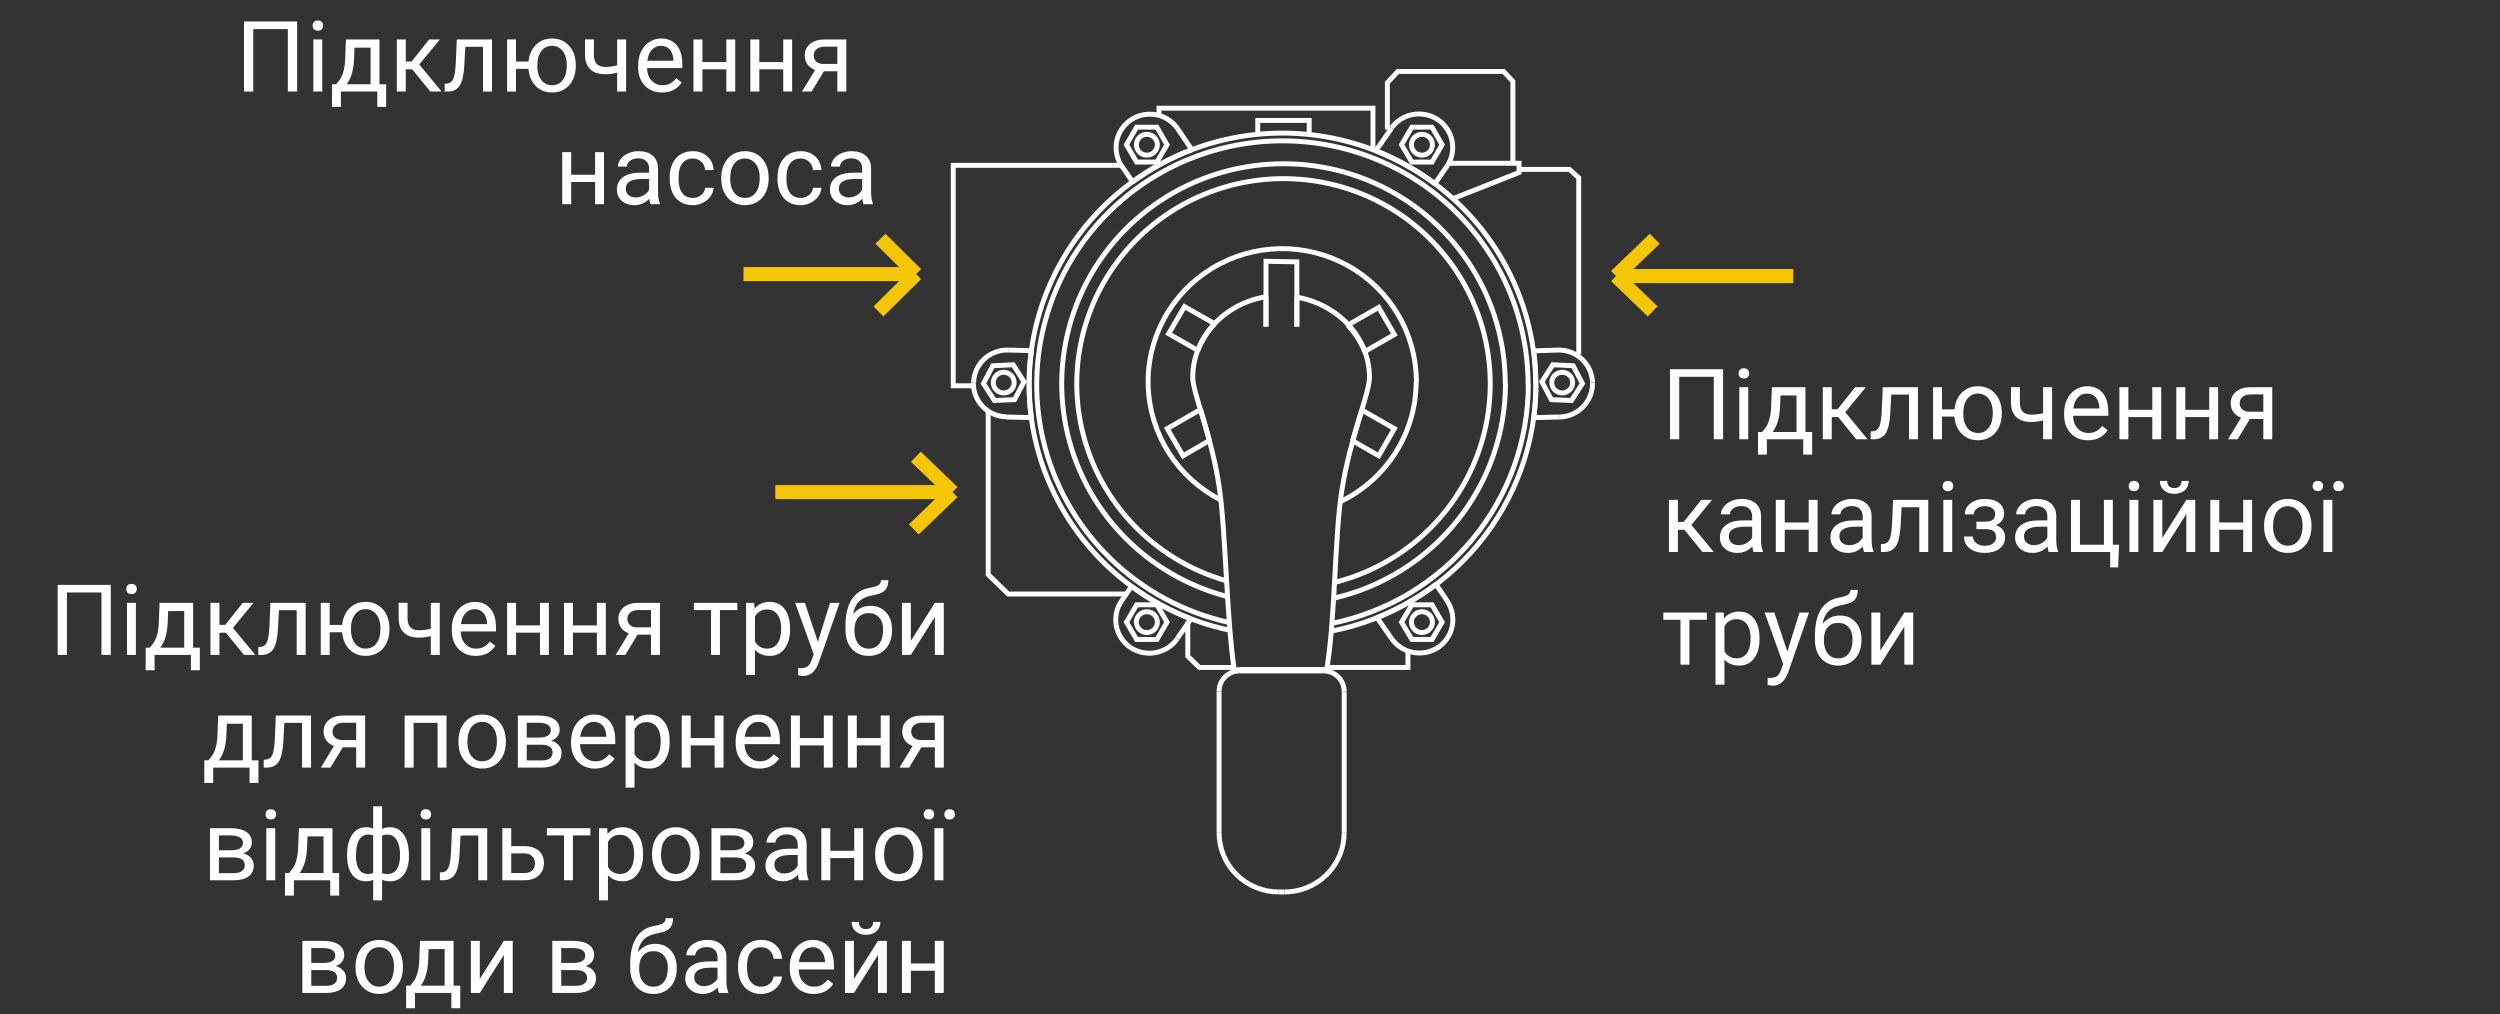 <svg width="355" height="144" viewBox="0 0 355 144" fill="none" xmlns="http://www.w3.org/2000/svg">
<rect x="0" y="0" width="355" height="144" fill="#333333" stroke="none"/>
<path d="M244.678 62.38H243.358V53.507H238.45V62.38H237.138V52.427H244.678V62.38ZM248.246 62.38H246.981V54.983H248.246V62.38ZM246.879 53.021C246.879 52.816 246.94 52.643 247.063 52.502C247.191 52.361 247.378 52.29 247.624 52.29C247.87 52.29 248.057 52.361 248.185 52.502C248.312 52.643 248.376 52.816 248.376 53.021C248.376 53.227 248.312 53.397 248.185 53.534C248.057 53.671 247.87 53.739 247.624 53.739C247.378 53.739 247.191 53.671 247.063 53.534C246.94 53.397 246.879 53.227 246.879 53.021ZM250.215 61.348L250.652 60.808C251.145 60.169 251.425 59.212 251.493 57.937L251.609 54.983H256.374V61.348H257.324V64.554H256.06V62.38H250.898V64.554H249.634L249.641 61.348H250.215ZM251.712 61.348H255.109V56.152H252.833L252.758 57.916C252.68 59.388 252.332 60.532 251.712 61.348ZM261.029 59.228H260.106V62.38H258.835V54.983H260.106V58.114H260.934L263.422 54.983H264.953L262.027 58.538L265.199 62.38H263.593L261.029 59.228ZM272.35 54.983V62.38H271.078V56.029H268.562L268.412 58.798C268.33 60.069 268.116 60.978 267.77 61.525C267.428 62.072 266.883 62.357 266.136 62.38H265.63V61.266L265.992 61.238C266.402 61.193 266.696 60.956 266.874 60.527C267.052 60.099 267.166 59.306 267.216 58.148L267.353 54.983H272.35ZM275.761 58.121H277.538C277.634 57.137 277.982 56.346 278.584 55.749C279.19 55.147 279.953 54.847 280.874 54.847C281.84 54.847 282.631 55.172 283.246 55.824C283.861 56.476 284.194 57.324 284.244 58.367L284.251 58.764C284.251 59.484 284.11 60.133 283.827 60.712C283.545 61.291 283.148 61.737 282.638 62.052C282.127 62.362 281.544 62.517 280.888 62.517C279.935 62.517 279.156 62.207 278.55 61.587C277.944 60.962 277.604 60.154 277.531 59.16H275.761V62.38H274.496V54.983H275.761V58.121ZM278.782 58.764C278.782 59.584 278.971 60.242 279.35 60.739C279.732 61.236 280.245 61.484 280.888 61.484C281.53 61.484 282.038 61.231 282.412 60.725C282.79 60.22 282.979 59.516 282.979 58.613C282.979 57.807 282.788 57.15 282.405 56.645C282.022 56.139 281.512 55.886 280.874 55.886C280.245 55.886 279.739 56.134 279.356 56.631C278.974 57.127 278.782 57.839 278.782 58.764ZM291.395 62.38H290.123V59.7C289.567 59.846 288.997 59.919 288.414 59.919C287.489 59.919 286.783 59.682 286.295 59.208C285.812 58.734 285.566 58.059 285.557 57.184V54.977H286.821V57.225C286.844 58.328 287.375 58.88 288.414 58.88C288.997 58.88 289.567 58.807 290.123 58.661V54.983H291.395V62.38ZM296.494 62.517C295.492 62.517 294.676 62.188 294.047 61.532C293.418 60.871 293.104 59.989 293.104 58.887V58.654C293.104 57.92 293.243 57.267 293.521 56.692C293.803 56.114 294.195 55.662 294.696 55.339C295.202 55.011 295.749 54.847 296.337 54.847C297.299 54.847 298.046 55.163 298.579 55.797C299.112 56.43 299.379 57.337 299.379 58.517V59.044H294.368C294.386 59.773 294.598 60.363 295.004 60.814C295.414 61.261 295.934 61.484 296.562 61.484C297.009 61.484 297.387 61.393 297.697 61.211C298.007 61.029 298.278 60.787 298.511 60.486L299.283 61.088C298.663 62.04 297.734 62.517 296.494 62.517ZM296.337 55.886C295.826 55.886 295.398 56.072 295.052 56.446C294.705 56.815 294.491 57.335 294.409 58.005H298.114V57.909C298.078 57.267 297.905 56.77 297.595 56.419C297.285 56.063 296.866 55.886 296.337 55.886ZM306.892 62.38H305.627V59.222H302.229V62.38H300.958V54.983H302.229V58.189H305.627V54.983H306.892V62.38ZM314.972 62.38H313.707V59.222H310.31V62.38H309.038V54.983H310.31V58.189H313.707V54.983H314.972V62.38ZM322.662 54.983V62.38H321.391V59.502H319.483L317.74 62.38H316.373L318.232 59.31C317.758 59.137 317.394 58.871 317.139 58.511C316.888 58.146 316.763 57.722 316.763 57.239C316.763 56.565 317.016 56.022 317.521 55.612C318.027 55.197 318.704 54.988 319.552 54.983H322.662ZM318.034 57.253C318.034 57.613 318.157 57.905 318.403 58.128C318.649 58.347 318.975 58.458 319.381 58.463H321.391V56.009H319.572C319.103 56.009 318.729 56.125 318.451 56.357C318.173 56.585 318.034 56.884 318.034 57.253ZM239.182 75.228H238.259V78.38H236.987V70.983H238.259V74.114H239.086L241.574 70.983H243.105L240.18 74.538L243.352 78.38H241.745L239.182 75.228ZM249.005 78.38C248.932 78.234 248.873 77.974 248.827 77.6C248.239 78.211 247.537 78.516 246.722 78.516C245.993 78.516 245.393 78.311 244.924 77.901C244.459 77.487 244.227 76.963 244.227 76.329C244.227 75.559 244.518 74.962 245.102 74.538C245.689 74.11 246.514 73.895 247.576 73.895H248.807V73.314C248.807 72.872 248.674 72.521 248.41 72.262C248.146 71.997 247.756 71.865 247.241 71.865C246.79 71.865 246.412 71.979 246.106 72.207C245.801 72.435 245.648 72.711 245.648 73.034H244.377C244.377 72.665 244.507 72.309 244.767 71.968C245.031 71.621 245.386 71.348 245.833 71.147C246.284 70.947 246.779 70.847 247.316 70.847C248.169 70.847 248.836 71.061 249.319 71.489C249.802 71.913 250.053 72.499 250.071 73.246V76.65C250.071 77.329 250.158 77.869 250.331 78.27V78.38H249.005ZM246.906 77.416C247.303 77.416 247.679 77.313 248.034 77.108C248.39 76.903 248.647 76.637 248.807 76.308V74.791H247.815C246.266 74.791 245.491 75.244 245.491 76.151C245.491 76.548 245.623 76.858 245.888 77.081C246.152 77.304 246.492 77.416 246.906 77.416ZM258.097 78.38H256.832V75.222H253.435V78.38H252.163V70.983H253.435V74.189H256.832V70.983H258.097V78.38ZM264.7 78.38C264.627 78.234 264.568 77.974 264.522 77.6C263.935 78.211 263.233 78.516 262.417 78.516C261.688 78.516 261.089 78.311 260.619 77.901C260.154 77.487 259.922 76.963 259.922 76.329C259.922 75.559 260.214 74.962 260.797 74.538C261.385 74.11 262.21 73.895 263.271 73.895H264.502V73.314C264.502 72.872 264.37 72.521 264.105 72.262C263.841 71.997 263.451 71.865 262.937 71.865C262.485 71.865 262.107 71.979 261.802 72.207C261.496 72.435 261.344 72.711 261.344 73.034H260.072C260.072 72.665 260.202 72.309 260.462 71.968C260.726 71.621 261.082 71.348 261.528 71.147C261.979 70.947 262.474 70.847 263.012 70.847C263.864 70.847 264.532 71.061 265.015 71.489C265.498 71.913 265.748 72.499 265.767 73.246V76.65C265.767 77.329 265.853 77.869 266.026 78.27V78.38H264.7ZM262.602 77.416C262.998 77.416 263.374 77.313 263.729 77.108C264.085 76.903 264.342 76.637 264.502 76.308V74.791H263.511C261.961 74.791 261.187 75.244 261.187 76.151C261.187 76.548 261.319 76.858 261.583 77.081C261.847 77.304 262.187 77.416 262.602 77.416ZM273.812 70.983V78.38H272.541V72.029H270.025L269.875 74.798C269.793 76.069 269.579 76.978 269.232 77.525C268.891 78.072 268.346 78.357 267.599 78.38H267.093V77.266L267.455 77.238C267.865 77.193 268.159 76.956 268.337 76.527C268.515 76.099 268.629 75.306 268.679 74.148L268.815 70.983H273.812ZM277.217 78.38H275.952V70.983H277.217V78.38ZM275.85 69.021C275.85 68.816 275.911 68.643 276.034 68.502C276.162 68.361 276.349 68.29 276.595 68.29C276.841 68.29 277.028 68.361 277.155 68.502C277.283 68.643 277.347 68.816 277.347 69.021C277.347 69.227 277.283 69.397 277.155 69.534C277.028 69.671 276.841 69.739 276.595 69.739C276.349 69.739 276.162 69.671 276.034 69.534C275.911 69.397 275.85 69.227 275.85 69.021ZM283.314 73.007C283.314 72.66 283.182 72.387 282.918 72.186C282.654 71.981 282.291 71.879 281.831 71.879C281.384 71.879 281.011 71.995 280.71 72.228C280.414 72.46 280.266 72.733 280.266 73.048H279.008C279.008 72.405 279.277 71.879 279.814 71.469C280.352 71.058 281.024 70.853 281.831 70.853C282.697 70.853 283.371 71.04 283.854 71.414C284.338 71.783 284.579 72.312 284.579 73C284.579 73.333 284.479 73.638 284.278 73.916C284.078 74.194 283.793 74.415 283.424 74.579C284.285 74.871 284.716 75.445 284.716 76.302C284.716 76.981 284.454 77.519 283.93 77.915C283.406 78.311 282.706 78.51 281.831 78.51C280.979 78.51 280.275 78.302 279.719 77.888C279.167 77.468 278.892 76.903 278.892 76.192H280.149C280.149 76.552 280.309 76.862 280.628 77.122C280.951 77.377 281.353 77.505 281.831 77.505C282.314 77.505 282.704 77.393 283 77.17C283.296 76.947 283.444 76.657 283.444 76.302C283.444 75.887 283.319 75.591 283.068 75.413C282.822 75.231 282.437 75.14 281.913 75.14H280.648V74.073H282.022C282.884 74.05 283.314 73.695 283.314 73.007ZM290.923 78.38C290.85 78.234 290.791 77.974 290.745 77.6C290.157 78.211 289.455 78.516 288.64 78.516C287.91 78.516 287.311 78.311 286.842 77.901C286.377 77.487 286.145 76.963 286.145 76.329C286.145 75.559 286.436 74.962 287.02 74.538C287.607 74.11 288.432 73.895 289.494 73.895H290.725V73.314C290.725 72.872 290.592 72.521 290.328 72.262C290.064 71.997 289.674 71.865 289.159 71.865C288.708 71.865 288.33 71.979 288.024 72.207C287.719 72.435 287.566 72.711 287.566 73.034H286.295C286.295 72.665 286.425 72.309 286.685 71.968C286.949 71.621 287.304 71.348 287.751 71.147C288.202 70.947 288.697 70.847 289.234 70.847C290.087 70.847 290.754 71.061 291.237 71.489C291.72 71.913 291.971 72.499 291.989 73.246V76.65C291.989 77.329 292.076 77.869 292.249 78.27V78.38H290.923ZM288.824 77.416C289.221 77.416 289.597 77.313 289.952 77.108C290.308 76.903 290.565 76.637 290.725 76.308V74.791H289.733C288.184 74.791 287.409 75.244 287.409 76.151C287.409 76.548 287.541 76.858 287.806 77.081C288.07 77.304 288.41 77.416 288.824 77.416ZM294.081 70.983H295.353V77.348H298.757V70.983H300.021V77.348H300.903L300.78 80.574H299.646V78.38H294.081V70.983ZM303.645 78.38H302.38V70.983H303.645V78.38ZM302.277 69.021C302.277 68.816 302.339 68.643 302.462 68.502C302.59 68.361 302.776 68.29 303.022 68.29C303.269 68.29 303.455 68.361 303.583 68.502C303.711 68.643 303.774 68.816 303.774 69.021C303.774 69.227 303.711 69.397 303.583 69.534C303.455 69.671 303.269 69.739 303.022 69.739C302.776 69.739 302.59 69.671 302.462 69.534C302.339 69.397 302.277 69.227 302.277 69.021ZM310.46 70.983H311.725V78.38H310.46V72.986L307.049 78.38H305.784V70.983H307.049V76.384L310.46 70.983ZM310.802 68.29C310.802 68.841 310.613 69.286 310.234 69.623C309.861 69.956 309.368 70.122 308.758 70.122C308.147 70.122 307.653 69.953 307.274 69.616C306.896 69.279 306.707 68.837 306.707 68.29H307.739C307.739 68.609 307.826 68.86 307.999 69.042C308.172 69.22 308.425 69.308 308.758 69.308C309.077 69.308 309.325 69.22 309.503 69.042C309.685 68.864 309.776 68.614 309.776 68.29H310.802ZM319.798 78.38H318.533V75.222H315.136V78.38H313.864V70.983H315.136V74.189H318.533V70.983H319.798V78.38ZM321.5 74.613C321.5 73.889 321.641 73.237 321.924 72.658C322.211 72.079 322.607 71.633 323.113 71.318C323.624 71.004 324.205 70.847 324.856 70.847C325.864 70.847 326.677 71.195 327.297 71.892C327.921 72.59 328.233 73.517 328.233 74.675V74.764C328.233 75.484 328.094 76.131 327.816 76.705C327.543 77.275 327.149 77.719 326.634 78.038C326.123 78.357 325.535 78.516 324.87 78.516C323.868 78.516 323.054 78.168 322.43 77.471C321.81 76.773 321.5 75.85 321.5 74.702V74.613ZM322.771 74.764C322.771 75.584 322.961 76.243 323.339 76.739C323.722 77.236 324.232 77.484 324.87 77.484C325.513 77.484 326.023 77.234 326.401 76.732C326.78 76.227 326.969 75.52 326.969 74.613C326.969 73.802 326.775 73.146 326.388 72.644C326.005 72.139 325.494 71.886 324.856 71.886C324.232 71.886 323.729 72.134 323.346 72.631C322.963 73.127 322.771 73.838 322.771 74.764ZM331.193 78.38H329.922V70.983H331.193V78.38ZM328.391 69.015C328.391 68.809 328.454 68.639 328.582 68.502C328.705 68.361 328.89 68.29 329.136 68.29C329.382 68.29 329.569 68.361 329.696 68.502C329.824 68.639 329.888 68.809 329.888 69.015C329.888 69.22 329.824 69.391 329.696 69.527C329.569 69.664 329.382 69.732 329.136 69.732C328.89 69.732 328.705 69.664 328.582 69.527C328.454 69.391 328.391 69.22 328.391 69.015ZM331.33 69.028C331.33 68.823 331.392 68.65 331.515 68.509C331.642 68.368 331.829 68.297 332.075 68.297C332.321 68.297 332.508 68.368 332.636 68.509C332.763 68.65 332.827 68.823 332.827 69.028C332.827 69.233 332.763 69.404 332.636 69.541C332.508 69.678 332.321 69.746 332.075 69.746C331.829 69.746 331.642 69.678 331.515 69.541C331.392 69.404 331.33 69.233 331.33 69.028ZM242.374 88.009H239.893V94.38H238.628V88.009H236.194V86.983H242.374V88.009ZM249.853 90.764C249.853 91.889 249.595 92.796 249.08 93.484C248.565 94.172 247.868 94.516 246.988 94.516C246.09 94.516 245.384 94.232 244.869 93.662V97.224H243.604V86.983H244.76L244.821 87.804C245.336 87.166 246.052 86.847 246.968 86.847C247.856 86.847 248.558 87.182 249.073 87.852C249.593 88.521 249.853 89.453 249.853 90.647V90.764ZM248.588 90.62C248.588 89.786 248.41 89.127 248.055 88.644C247.699 88.161 247.212 87.92 246.592 87.92C245.826 87.92 245.252 88.259 244.869 88.938V92.473C245.247 93.147 245.826 93.484 246.605 93.484C247.212 93.484 247.692 93.245 248.048 92.766C248.408 92.284 248.588 91.568 248.588 90.62ZM253.804 92.527L255.526 86.983H256.88L253.906 95.521C253.446 96.752 252.715 97.367 251.712 97.367L251.473 97.347L251.001 97.258V96.232L251.343 96.26C251.771 96.26 252.104 96.173 252.341 96C252.582 95.827 252.781 95.51 252.936 95.05L253.216 94.298L250.577 86.983H251.958L253.804 92.527ZM261.262 87.407C262.191 87.407 262.934 87.719 263.49 88.344C264.051 88.963 264.331 89.781 264.331 90.798V90.914C264.331 91.611 264.197 92.236 263.928 92.787C263.659 93.334 263.271 93.76 262.766 94.065C262.264 94.366 261.686 94.516 261.029 94.516C260.036 94.516 259.236 94.186 258.63 93.525C258.024 92.86 257.721 91.969 257.721 90.853V90.237C257.721 88.683 258.008 87.448 258.582 86.532C259.161 85.616 260.013 85.058 261.139 84.857C261.777 84.743 262.207 84.604 262.431 84.44C262.654 84.276 262.766 84.051 262.766 83.764H263.805C263.805 84.333 263.675 84.778 263.415 85.097C263.16 85.416 262.75 85.641 262.185 85.773L261.241 85.985C260.489 86.163 259.924 86.464 259.546 86.888C259.172 87.307 258.928 87.868 258.814 88.569C259.484 87.794 260.3 87.407 261.262 87.407ZM261.016 88.446C260.396 88.446 259.904 88.656 259.539 89.075C259.174 89.49 258.992 90.066 258.992 90.805V90.914C258.992 91.707 259.174 92.336 259.539 92.801C259.908 93.261 260.405 93.491 261.029 93.491C261.658 93.491 262.155 93.259 262.52 92.794C262.884 92.329 263.066 91.65 263.066 90.757C263.066 90.059 262.882 89.501 262.513 89.082C262.148 88.658 261.649 88.446 261.016 88.446ZM270.415 86.983H271.68V94.38H270.415V88.986L267.004 94.38H265.739V86.983H267.004V92.384L270.415 86.983Z" fill="white"/>
<path d="M234.965 33.904L229.469 39.202M229.469 39.202L234.675 44.221M229.469 39.202H254.635" stroke="#F5C606" stroke-width="2" stroke-linejoin="round"/>
<path d="M179.769 46.375V42.144C173.926 43.071 169.368 47.853 169.368 53.592C169.368 55.766 171.998 61.678 173.108 69.011C174.072 75.33 174.13 87.474 175.27 95.154C175.52 95.105 175.775 95.086 176.03 95.097L187.95 95.097C188.096 95.082 188.243 95.082 188.388 95.097C189.615 87.88 189.499 76.344 190.521 69.765C191.69 62.2 194.465 55.853 194.465 53.621C194.465 47.94 190.024 43.216 184.152 42.202V46.375" stroke="white" stroke-width="0.7" stroke-linejoin="bevel"/>
<path d="M182.399 126.66H181.581" stroke="white" stroke-width="0.7" stroke-miterlimit="22.93"/>
<path d="M181.581 126.66C179.334 126.66 177.179 125.774 175.59 124.198C174.001 122.622 173.108 120.484 173.108 118.254" stroke="white" stroke-width="0.7" stroke-miterlimit="22.93"/>
<path d="M173.108 118.254L173.108 98.169" stroke="white" stroke-width="0.7" stroke-miterlimit="22.93"/>
<path d="M173.108 98.169C173.108 97.4 173.416 96.663 173.964 96.119C174.512 95.576 175.255 95.27 176.03 95.27" stroke="white" stroke-width="0.7" stroke-miterlimit="22.93"/>
<path d="M176.03 95.27L187.951 95.27" stroke="white" stroke-width="0.7" stroke-miterlimit="22.93"/>
<path d="M187.95 95.27C188.725 95.27 189.468 95.576 190.016 96.119C190.564 96.663 190.872 97.4 190.872 98.169" stroke="white" stroke-width="0.7" stroke-miterlimit="22.93"/>
<path d="M190.872 98.169L190.872 118.254" stroke="white" stroke-width="0.7" stroke-miterlimit="22.93"/>
<path d="M190.871 118.254C190.871 120.484 189.979 122.622 188.39 124.198C186.801 125.774 184.646 126.66 182.398 126.66" stroke="white" stroke-width="0.7" stroke-miterlimit="22.93"/>
<path d="M193.764 49.94L198 47.506L195.78 43.651L191.368 46.172" stroke="white" stroke-width="0.7" stroke-miterlimit="22.93"/>
<path d="M191.368 46.172C192.411 47.253 193.234 48.522 193.793 49.911" stroke="white" stroke-width="0.7" stroke-miterlimit="22.93"/>
<path d="M201.098 54.201C201.095 57.759 200.083 61.245 198.176 64.259C196.269 67.273 193.546 69.693 190.317 71.243M173.371 71.011C170.362 69.477 167.819 67.176 166.003 64.344C164.188 61.512 163.165 58.251 163.041 54.897C162.917 51.543 163.695 48.217 165.297 45.26C166.898 42.303 169.264 39.823 172.151 38.074C175.039 36.325 178.344 35.371 181.727 35.309C185.109 35.247 188.448 36.08 191.398 37.722C194.349 39.365 196.805 41.757 198.515 44.653C200.225 47.549 201.127 50.844 201.127 54.201" stroke="white" stroke-width="0.7" stroke-miterlimit="22.93"/>
<path d="M172.466 45.969L168.2 43.535L165.95 47.39L170.099 49.766" stroke="white" stroke-width="0.7" stroke-miterlimit="22.93"/>
<path d="M170.099 49.766C170.635 48.371 171.439 47.091 172.465 45.998" stroke="white" stroke-width="0.7" stroke-miterlimit="22.93"/>
<path d="M213.778 54.491C213.773 61.554 211.359 68.408 206.93 73.938C202.501 79.468 196.317 83.35 189.382 84.952M174.307 84.721C168.61 83.246 163.445 80.218 159.396 75.979C155.347 71.74 152.577 66.459 151.4 60.737C150.223 55.016 150.686 49.081 152.737 43.607C154.787 38.133 158.344 33.339 163.002 29.768C167.661 26.198 173.235 23.994 179.092 23.408C184.949 22.821 190.854 23.874 196.139 26.448C201.423 29.023 205.873 33.015 208.986 37.971C212.099 42.928 213.749 48.651 213.749 54.491" stroke="white" stroke-width="0.7" stroke-miterlimit="22.93"/>
<path d="M189.469 82.721C195.801 81.132 201.418 77.492 205.429 72.379C209.441 67.265 211.618 60.97 211.615 54.491C211.616 49.075 210.094 43.767 207.222 39.163C204.349 34.558 200.24 30.839 195.354 28.423C190.469 26.008 185.001 24.991 179.565 25.488C174.13 25.985 168.941 27.975 164.583 31.235C160.224 34.496 156.869 38.897 154.893 43.945C152.916 48.993 152.398 54.487 153.396 59.811C154.394 65.135 156.868 70.078 160.541 74.084C164.214 78.09 168.94 81 174.189 82.489" stroke="white" stroke-width="0.7" stroke-miterlimit="22.93"/>
<path d="M170.478 58.143L165.745 60.867L167.995 64.722L171.735 62.548" stroke="white" stroke-width="0.7" stroke-miterlimit="22.93"/>
<path d="M171.734 62.548C171.296 60.925 170.858 59.447 170.479 58.143" stroke="white" stroke-width="0.7" stroke-miterlimit="22.93"/>
<path d="M193.383 58.23C192.974 59.534 192.536 60.983 192.069 62.606" stroke="white" stroke-width="0.7" stroke-miterlimit="22.93"/>
<path d="M192.099 62.606L195.78 64.722L198 60.867L193.384 58.23" stroke="white" stroke-width="0.7" stroke-miterlimit="22.93"/>
<path d="M218.101 54.606C218.101 62.877 215.205 70.891 209.907 77.277C204.61 83.663 197.241 88.026 189.06 89.619M174.656 89.503C168.007 88.108 161.893 84.874 157.02 80.174C152.148 75.475 148.717 69.503 147.124 62.949C145.532 56.395 145.844 49.528 148.023 43.142C150.203 36.757 154.161 31.114 159.439 26.868C164.718 22.622 171.101 19.946 177.849 19.149C184.597 18.353 191.435 19.47 197.57 22.369C203.705 25.268 208.887 29.832 212.515 35.533C216.144 41.233 218.07 47.836 218.072 54.578" stroke="white" stroke-width="0.7" stroke-miterlimit="22.93"/>
<path d="M217.021 54.606C217.017 62.577 214.242 70.303 209.165 76.481C204.087 82.658 197.017 86.909 189.148 88.517M174.569 88.401C168.147 86.992 162.257 83.811 157.58 79.225C152.902 74.638 149.626 68.834 148.13 62.48C146.634 56.127 146.979 49.483 149.125 43.316C151.271 37.149 155.131 31.709 160.259 27.624C165.387 23.538 171.575 20.974 178.109 20.227C184.642 19.48 191.256 20.581 197.186 23.401C203.117 26.222 208.123 30.648 211.627 36.169C215.131 41.691 216.991 48.082 216.991 54.606" stroke="white" stroke-width="0.7" stroke-miterlimit="22.93"/>
<path d="M161.392 23.014L159.96 20.551L161.392 18.058L164.284 18.058L165.716 20.551L164.284 23.014L161.392 23.014Z" stroke="white" stroke-width="0.7" stroke-miterlimit="22.93"/>
<path d="M161.362 20.551C161.362 20.843 161.45 21.129 161.613 21.372C161.777 21.615 162.01 21.805 162.282 21.916C162.554 22.028 162.854 22.058 163.143 22.001C163.432 21.944 163.698 21.803 163.906 21.596C164.114 21.389 164.256 21.126 164.314 20.839C164.371 20.552 164.342 20.255 164.229 19.985C164.116 19.715 163.925 19.484 163.68 19.322C163.435 19.159 163.147 19.073 162.852 19.073C162.458 19.074 162.08 19.23 161.8 19.507C161.521 19.784 161.364 20.159 161.362 20.551Z" stroke="white" stroke-width="0.7" stroke-miterlimit="22.93"/>
<path d="M203.347 85.88L204.778 88.343L203.347 90.807H200.483L199.022 88.343L200.483 85.88L203.347 85.88Z" stroke="white" stroke-width="0.7" stroke-miterlimit="22.93"/>
<path d="M203.405 88.344C203.405 88.051 203.318 87.765 203.154 87.522C202.99 87.279 202.757 87.09 202.485 86.978C202.213 86.866 201.913 86.837 201.624 86.894C201.335 86.951 201.07 87.091 200.861 87.298C200.653 87.505 200.511 87.768 200.453 88.055C200.396 88.342 200.425 88.639 200.538 88.909C200.651 89.179 200.842 89.41 201.087 89.573C201.332 89.735 201.62 89.822 201.915 89.822C202.31 89.82 202.688 89.664 202.967 89.387C203.246 89.11 203.403 88.735 203.405 88.344" stroke="white" stroke-width="0.7" stroke-miterlimit="22.93"/>
<path d="M203.348 23.015L204.779 20.551L203.348 18.058L200.484 18.058L199.023 20.551L200.484 23.015L203.348 23.015Z" stroke="white" stroke-width="0.7" stroke-miterlimit="22.93"/>
<path d="M203.406 20.551C203.406 20.843 203.318 21.129 203.155 21.372C202.991 21.615 202.758 21.805 202.486 21.917C202.214 22.028 201.914 22.058 201.625 22.001C201.336 21.944 201.071 21.803 200.862 21.596C200.654 21.389 200.512 21.126 200.454 20.839C200.397 20.553 200.426 20.255 200.539 19.985C200.652 19.715 200.843 19.484 201.088 19.322C201.333 19.159 201.621 19.073 201.916 19.073C202.311 19.074 202.689 19.23 202.968 19.507C203.247 19.784 203.404 20.159 203.406 20.551" stroke="white" stroke-width="0.7" stroke-miterlimit="22.93"/>
<path d="M161.393 85.88L159.961 88.343L161.393 90.807H164.285L165.717 88.343L164.285 85.88L161.393 85.88Z" stroke="white" stroke-width="0.7" stroke-miterlimit="22.93"/>
<path d="M161.363 88.344C161.363 88.051 161.451 87.765 161.614 87.522C161.778 87.279 162.011 87.09 162.283 86.978C162.555 86.866 162.855 86.837 163.144 86.894C163.433 86.951 163.699 87.092 163.907 87.298C164.115 87.505 164.257 87.768 164.315 88.055C164.372 88.342 164.343 88.639 164.23 88.909C164.117 89.179 163.926 89.41 163.681 89.573C163.436 89.735 163.148 89.822 162.853 89.822C162.459 89.82 162.081 89.664 161.801 89.387C161.522 89.11 161.365 88.735 161.363 88.344" stroke="white" stroke-width="0.7" stroke-miterlimit="22.93"/>
<path d="M143.862 51.795L140.969 51.94L139.654 54.462L141.203 56.867L144.066 56.751L145.41 54.201L143.862 51.795Z" stroke="white" stroke-width="0.7" stroke-miterlimit="22.93"/>
<path d="M141.728 53.099C141.973 52.942 142.26 52.86 142.552 52.864C142.845 52.869 143.129 52.959 143.37 53.124C143.61 53.289 143.796 53.52 143.904 53.79C144.012 54.059 144.037 54.355 143.976 54.638C143.914 54.922 143.77 55.181 143.56 55.383C143.35 55.585 143.085 55.721 142.797 55.773C142.51 55.826 142.213 55.792 141.945 55.678C141.676 55.563 141.448 55.372 141.289 55.128C141.181 54.967 141.107 54.786 141.071 54.596C141.034 54.406 141.037 54.211 141.077 54.022C141.118 53.833 141.197 53.654 141.308 53.495C141.42 53.337 141.563 53.202 141.728 53.099" stroke="white" stroke-width="0.7" stroke-miterlimit="22.93"/>
<path d="M220.498 51.795L223.39 51.94L224.705 54.462L223.156 56.867L220.293 56.751L218.949 54.201L220.498 51.795Z" stroke="white" stroke-width="0.7" stroke-miterlimit="22.93"/>
<path d="M222.631 53.099C222.385 52.942 222.098 52.86 221.806 52.864C221.513 52.869 221.229 52.959 220.988 53.124C220.748 53.289 220.562 53.52 220.454 53.79C220.346 54.059 220.321 54.355 220.382 54.638C220.444 54.922 220.588 55.181 220.798 55.383C221.008 55.585 221.273 55.721 221.561 55.773C221.848 55.826 222.145 55.792 222.413 55.678C222.682 55.563 222.91 55.372 223.069 55.128C223.179 54.968 223.256 54.787 223.293 54.597C223.331 54.406 223.329 54.21 223.288 54.02C223.247 53.831 223.168 53.651 223.055 53.493C222.942 53.334 222.797 53.201 222.631 53.099Z" stroke="white" stroke-width="0.7" stroke-miterlimit="22.93"/>
<path d="M221.229 49.708L217.781 49.824" stroke="white" stroke-width="0.7" stroke-miterlimit="22.93"/>
<path d="M217.781 49.824C217.992 51.41 218.099 53.007 218.102 54.606C218.098 56.187 217.991 57.765 217.781 59.331" stroke="white" stroke-width="0.7" stroke-miterlimit="22.93"/>
<path d="M217.781 59.302L221.492 59.215" stroke="white" stroke-width="0.7" stroke-miterlimit="22.93"/>
<path d="M221.491 59.215C222.757 59.178 223.957 58.645 224.828 57.732C225.698 56.819 226.169 55.602 226.137 54.346" stroke="white" stroke-width="0.7" stroke-miterlimit="22.93"/>
<path d="M226.137 54.317C226.099 53.061 225.562 51.871 224.642 51.007C223.722 50.143 222.495 49.676 221.229 49.708" stroke="white" stroke-width="0.7" stroke-miterlimit="22.93"/>
<path d="M203.757 26.087L205.51 23.536" stroke="white" stroke-width="0.7" stroke-miterlimit="22.93"/>
<path d="M205.511 23.536C206.195 22.494 206.441 21.227 206.195 20.008C205.95 18.788 205.233 17.712 204.197 17.011C203.161 16.31 201.89 16.039 200.656 16.256C199.421 16.474 198.322 17.162 197.593 18.174" stroke="white" stroke-width="0.7" stroke-miterlimit="22.93"/>
<path d="M197.592 18.203L195.371 21.42" stroke="white" stroke-width="0.7" stroke-miterlimit="22.93"/>
<path d="M195.371 21.42C198.362 22.601 201.182 24.17 203.756 26.087" stroke="white" stroke-width="0.7" stroke-miterlimit="22.93"/>
<path d="M160.689 83.242L159.259 85.329" stroke="white" stroke-width="0.7" stroke-miterlimit="22.93"/>
<path d="M159.26 85.329C158.55 86.373 158.284 87.652 158.519 88.889C158.754 90.126 159.472 91.222 160.516 91.937" stroke="white" stroke-width="0.7" stroke-miterlimit="22.93"/>
<path d="M160.516 91.937C161.568 92.641 162.857 92.905 164.104 92.672C165.352 92.439 166.456 91.727 167.177 90.691" stroke="white" stroke-width="0.7" stroke-miterlimit="22.93"/>
<path d="M167.177 90.662L169.105 87.88" stroke="white" stroke-width="0.7" stroke-miterlimit="22.93"/>
<path d="M169.105 87.88C166.107 86.72 163.277 85.17 160.69 83.271" stroke="white" stroke-width="0.7" stroke-miterlimit="22.93"/>
<path d="M160.837 25.826C163.431 23.93 166.271 22.389 169.281 21.247" stroke="white" stroke-width="0.7" stroke-miterlimit="22.93"/>
<path d="M169.251 21.275L167.177 18.203" stroke="white" stroke-width="0.7" stroke-miterlimit="22.93"/>
<path d="M167.177 18.203C166.448 17.191 165.349 16.503 164.114 16.285C162.88 16.068 161.608 16.339 160.573 17.04C159.537 17.741 158.82 18.817 158.574 20.037C158.329 21.256 158.575 22.523 159.259 23.565" stroke="white" stroke-width="0.7" stroke-miterlimit="22.93"/>
<path d="M159.259 23.536L160.836 25.826" stroke="white" stroke-width="0.7" stroke-miterlimit="22.93"/>
<path d="M203.902 82.981C201.337 84.912 198.527 86.5 195.546 87.706" stroke="white" stroke-width="0.7" stroke-miterlimit="22.93"/>
<path d="M195.546 87.706L197.591 90.662" stroke="white" stroke-width="0.7" stroke-miterlimit="22.93"/>
<path d="M197.593 90.662C198.313 91.699 199.417 92.412 200.665 92.645C201.912 92.879 203.202 92.614 204.254 91.908" stroke="white" stroke-width="0.7" stroke-miterlimit="22.93"/>
<path d="M204.224 91.937C205.269 91.223 205.987 90.127 206.223 88.89C206.458 87.652 206.191 86.372 205.48 85.329" stroke="white" stroke-width="0.7" stroke-miterlimit="22.93"/>
<path d="M205.51 85.329L203.903 82.981" stroke="white" stroke-width="0.7" stroke-miterlimit="22.93"/>
<path d="M146.141 54.606C146.144 53.007 146.251 51.41 146.462 49.824" stroke="white" stroke-width="0.7" stroke-miterlimit="22.93"/>
<path d="M146.463 49.795L143.161 49.708" stroke="white" stroke-width="0.7" stroke-miterlimit="22.93"/>
<path d="M143.16 49.708C142.533 49.69 141.908 49.795 141.321 50.017C140.735 50.239 140.198 50.574 139.742 51.002C139.286 51.43 138.92 51.943 138.664 52.512C138.408 53.081 138.268 53.694 138.252 54.317" stroke="white" stroke-width="0.7" stroke-miterlimit="22.93"/>
<path d="M138.223 54.317C138.204 54.939 138.31 55.559 138.534 56.141C138.758 56.723 139.095 57.255 139.527 57.708C139.958 58.16 140.475 58.524 141.049 58.777C141.622 59.031 142.241 59.17 142.868 59.186" stroke="white" stroke-width="0.7" stroke-miterlimit="22.93"/>
<path d="M142.868 59.215L146.462 59.302" stroke="white" stroke-width="0.7" stroke-miterlimit="22.93"/>
<path d="M146.462 59.302C146.25 57.736 146.143 56.158 146.141 54.578" stroke="white" stroke-width="0.7" stroke-miterlimit="22.93"/>
<path d="M168.667 88.257V93.184L170.303 94.778L175.241 94.778" stroke="white" stroke-width="0.7" stroke-miterlimit="22.93"/>
<path d="M188.389 94.778L199.929 94.778V92.604" stroke="white" stroke-width="0.7" stroke-miterlimit="22.93"/>
<path d="M159.171 23.478L135.359 23.478L135.359 54.78H138.135" stroke="white" stroke-width="0.7" stroke-miterlimit="22.93"/>
<path d="M140.326 58.403L140.326 81.59L143.16 84.344L160.047 84.344" stroke="white" stroke-width="0.7" stroke-miterlimit="22.93"/>
<path d="M178.601 18.986V17.102L185.905 17.102V18.986" stroke="white" stroke-width="0.7" stroke-miterlimit="22.93"/>
<path d="M164.577 16.377V15.363L194.963 15.363V21.304" stroke="white" stroke-width="0.7" stroke-miterlimit="22.93"/>
<path d="M197.008 18.406V11.74L198.498 10.146L213.515 10.146L214.83 11.566L214.83 23.333" stroke="white" stroke-width="0.7" stroke-miterlimit="22.93"/>
<path d="M205.626 23.188L215.706 23.188V24.058V24.493L206.327 28.203" stroke="white" stroke-width="0.7" stroke-miterlimit="22.93"/>
<path d="M215.56 24.058L222.864 24.058L224.179 25.246L224.179 50.288" stroke="white" stroke-width="0.7" stroke-miterlimit="22.93"/>
<path d="M179.77 46.375L179.77 37.1L184.152 37.187L184.152 46.375" stroke="white" stroke-width="0.7" stroke-miterlimit="22.93"/>
<path d="M176.03 95.068L187.951 95.068" stroke="white" stroke-width="0.7" stroke-miterlimit="22.93"/>
<path d="M15.728 93H14.409V84.127H9.501V93H8.188V83.047H15.728V93ZM19.297 93H18.032V85.603H19.297V93ZM17.929 83.642C17.929 83.436 17.991 83.263 18.114 83.122C18.241 82.981 18.428 82.91 18.674 82.91C18.921 82.91 19.107 82.981 19.235 83.122C19.363 83.263 19.426 83.436 19.426 83.642C19.426 83.847 19.363 84.018 19.235 84.154C19.107 84.291 18.921 84.359 18.674 84.359C18.428 84.359 18.241 84.291 18.114 84.154C17.991 84.018 17.929 83.847 17.929 83.642ZM21.265 91.968L21.703 91.428C22.195 90.79 22.475 89.833 22.544 88.557L22.66 85.603H27.424V91.968H28.375V95.174H27.11V93H21.949V95.174H20.684L20.691 91.968H21.265ZM22.762 91.968H26.16V86.772H23.883L23.808 88.536C23.731 90.008 23.382 91.152 22.762 91.968ZM32.08 89.849H31.157V93H29.885V85.603H31.157V88.734H31.984L34.472 85.603H36.004L33.078 89.158L36.25 93H34.643L32.08 89.849ZM43.4 85.603V93H42.129V86.649H39.613L39.462 89.418C39.38 90.689 39.166 91.599 38.82 92.145C38.478 92.692 37.934 92.977 37.186 93H36.68V91.886L37.043 91.858C37.453 91.813 37.747 91.576 37.924 91.147C38.102 90.719 38.216 89.926 38.266 88.769L38.403 85.603H43.4ZM46.811 88.741H48.589C48.684 87.757 49.033 86.966 49.634 86.369C50.24 85.768 51.004 85.467 51.924 85.467C52.891 85.467 53.681 85.793 54.297 86.444C54.912 87.096 55.244 87.944 55.294 88.987L55.301 89.384C55.301 90.104 55.16 90.753 54.877 91.332C54.595 91.911 54.199 92.357 53.688 92.672C53.178 92.982 52.594 93.137 51.938 93.137C50.986 93.137 50.206 92.827 49.6 92.207C48.994 91.583 48.655 90.774 48.582 89.78H46.811V93H45.547V85.603H46.811V88.741ZM49.833 89.384C49.833 90.204 50.022 90.863 50.4 91.359C50.783 91.856 51.295 92.105 51.938 92.105C52.581 92.105 53.089 91.852 53.462 91.346C53.841 90.84 54.03 90.136 54.03 89.233C54.03 88.427 53.839 87.77 53.456 87.265C53.073 86.759 52.562 86.506 51.924 86.506C51.295 86.506 50.79 86.754 50.407 87.251C50.024 87.748 49.833 88.459 49.833 89.384ZM62.445 93H61.173V90.32C60.617 90.466 60.048 90.539 59.464 90.539C58.539 90.539 57.833 90.302 57.345 89.828C56.862 89.354 56.616 88.68 56.607 87.805V85.597H57.872V87.846C57.895 88.949 58.425 89.5 59.464 89.5C60.048 89.5 60.617 89.427 61.173 89.281V85.603H62.445V93ZM67.544 93.137C66.542 93.137 65.726 92.809 65.097 92.152C64.468 91.492 64.154 90.61 64.154 89.507V89.274C64.154 88.541 64.293 87.887 64.571 87.312C64.853 86.734 65.245 86.283 65.747 85.959C66.252 85.631 66.799 85.467 67.387 85.467C68.349 85.467 69.096 85.784 69.629 86.417C70.163 87.05 70.429 87.957 70.429 89.138V89.664H65.418C65.437 90.393 65.649 90.983 66.054 91.435C66.464 91.881 66.984 92.105 67.613 92.105C68.059 92.105 68.438 92.013 68.748 91.831C69.058 91.649 69.329 91.407 69.561 91.106L70.334 91.708C69.714 92.66 68.784 93.137 67.544 93.137ZM67.387 86.506C66.877 86.506 66.448 86.693 66.102 87.066C65.756 87.436 65.542 87.955 65.46 88.625H69.165V88.529C69.128 87.887 68.955 87.39 68.645 87.039C68.335 86.684 67.916 86.506 67.387 86.506ZM77.942 93H76.677V89.842H73.28V93H72.008V85.603H73.28V88.81H76.677V85.603H77.942V93ZM86.022 93H84.757V89.842H81.36V93H80.088V85.603H81.36V88.81H84.757V85.603H86.022V93ZM93.713 85.603V93H92.441V90.122H90.534L88.791 93H87.423L89.283 89.931C88.809 89.757 88.444 89.491 88.189 89.131C87.938 88.766 87.813 88.342 87.813 87.859C87.813 87.185 88.066 86.643 88.572 86.232C89.078 85.818 89.754 85.608 90.602 85.603H93.713ZM89.085 87.873C89.085 88.233 89.208 88.525 89.454 88.748C89.7 88.967 90.026 89.079 90.431 89.083H92.441V86.629H90.623C90.153 86.629 89.78 86.745 89.502 86.978C89.224 87.205 89.085 87.504 89.085 87.873ZM104.712 86.629H102.23V93H100.965V86.629H98.532V85.603H104.712V86.629ZM112.19 89.384C112.19 90.509 111.933 91.416 111.418 92.105C110.903 92.793 110.205 93.137 109.326 93.137C108.428 93.137 107.722 92.852 107.207 92.282V95.844H105.942V85.603H107.097L107.159 86.424C107.674 85.786 108.389 85.467 109.305 85.467C110.194 85.467 110.896 85.802 111.411 86.472C111.93 87.142 112.19 88.074 112.19 89.268V89.384ZM110.925 89.24C110.925 88.406 110.748 87.748 110.392 87.265C110.037 86.782 109.549 86.54 108.929 86.54C108.164 86.54 107.589 86.88 107.207 87.559V91.093C107.585 91.767 108.164 92.105 108.943 92.105C109.549 92.105 110.03 91.865 110.385 91.387C110.745 90.904 110.925 90.188 110.925 89.24ZM116.141 91.147L117.864 85.603H119.217L116.244 94.142C115.783 95.372 115.052 95.987 114.049 95.987L113.81 95.967L113.338 95.878V94.853L113.68 94.88C114.109 94.88 114.441 94.793 114.678 94.62C114.92 94.447 115.118 94.13 115.273 93.67L115.553 92.918L112.915 85.603H114.296L116.141 91.147ZM123.599 86.027C124.529 86.027 125.272 86.34 125.828 86.964C126.388 87.584 126.669 88.402 126.669 89.418V89.534C126.669 90.231 126.534 90.856 126.265 91.407C125.996 91.954 125.609 92.38 125.103 92.686C124.602 92.986 124.023 93.137 123.367 93.137C122.373 93.137 121.573 92.806 120.967 92.145C120.361 91.48 120.058 90.589 120.058 89.473V88.857C120.058 87.303 120.345 86.068 120.92 85.152C121.498 84.236 122.351 83.678 123.476 83.478C124.114 83.364 124.545 83.225 124.768 83.061C124.991 82.897 125.103 82.671 125.103 82.384H126.142C126.142 82.954 126.012 83.398 125.753 83.717C125.497 84.036 125.087 84.261 124.522 84.394L123.579 84.606C122.827 84.783 122.262 85.084 121.883 85.508C121.51 85.927 121.266 86.488 121.152 87.189C121.822 86.415 122.638 86.027 123.599 86.027ZM123.353 87.066C122.733 87.066 122.241 87.276 121.877 87.695C121.512 88.11 121.33 88.686 121.33 89.425V89.534C121.33 90.327 121.512 90.956 121.877 91.421C122.246 91.881 122.742 92.111 123.367 92.111C123.996 92.111 124.492 91.879 124.857 91.414C125.222 90.949 125.404 90.27 125.404 89.377C125.404 88.68 125.219 88.121 124.85 87.702C124.486 87.278 123.987 87.066 123.353 87.066ZM132.753 85.603H134.017V93H132.753V87.606L129.341 93H128.077V85.603H129.341V91.004L132.753 85.603ZM29.591 107.968L30.029 107.428C30.521 106.79 30.801 105.833 30.87 104.557L30.986 101.604H35.751V107.968H36.701V111.174H35.436V109H30.275V111.174H29.01L29.017 107.968H29.591ZM31.088 107.968H34.486V102.772H32.21L32.134 104.536C32.057 106.008 31.708 107.152 31.088 107.968ZM44.166 101.604V109H42.894V102.649H40.379L40.228 105.418C40.146 106.689 39.932 107.599 39.586 108.146C39.244 108.692 38.699 108.977 37.952 109H37.446V107.886L37.808 107.858C38.218 107.813 38.512 107.576 38.69 107.147C38.868 106.719 38.982 105.926 39.032 104.769L39.169 101.604H44.166ZM51.849 101.604V109H50.578V106.122H48.67L46.927 109H45.56L47.419 105.931C46.946 105.757 46.581 105.491 46.326 105.131C46.075 104.766 45.95 104.342 45.95 103.859C45.95 103.185 46.203 102.643 46.709 102.232C47.214 101.818 47.891 101.608 48.739 101.604H51.849ZM47.221 103.873C47.221 104.233 47.344 104.525 47.59 104.748C47.837 104.967 48.162 105.078 48.568 105.083H50.578V102.629H48.759C48.29 102.629 47.916 102.745 47.638 102.978C47.36 103.205 47.221 103.504 47.221 103.873ZM63.402 109H62.137V102.649H58.733V109H57.462V101.604H63.402V109ZM65.097 105.233C65.097 104.509 65.239 103.857 65.521 103.278C65.808 102.7 66.205 102.253 66.71 101.938C67.221 101.624 67.802 101.467 68.454 101.467C69.461 101.467 70.274 101.815 70.894 102.513C71.519 103.21 71.831 104.137 71.831 105.295V105.384C71.831 106.104 71.692 106.751 71.414 107.325C71.14 107.895 70.746 108.339 70.231 108.658C69.721 108.977 69.133 109.137 68.467 109.137C67.465 109.137 66.651 108.788 66.027 108.091C65.407 107.394 65.097 106.471 65.097 105.322V105.233ZM66.369 105.384C66.369 106.204 66.558 106.863 66.936 107.359C67.319 107.856 67.829 108.104 68.467 108.104C69.11 108.104 69.62 107.854 69.999 107.353C70.377 106.847 70.566 106.14 70.566 105.233C70.566 104.422 70.372 103.766 69.985 103.265C69.602 102.759 69.092 102.506 68.454 102.506C67.829 102.506 67.326 102.754 66.943 103.251C66.56 103.748 66.369 104.459 66.369 105.384ZM73.533 109V101.604H76.418C77.402 101.604 78.156 101.777 78.68 102.123C79.209 102.465 79.473 102.968 79.473 103.634C79.473 103.976 79.371 104.285 79.166 104.563C78.96 104.837 78.657 105.047 78.256 105.192C78.703 105.297 79.061 105.502 79.33 105.808C79.603 106.113 79.74 106.478 79.74 106.901C79.74 107.58 79.489 108.1 78.988 108.46C78.491 108.82 77.787 109 76.876 109H73.533ZM74.797 105.753V107.981H76.889C77.418 107.981 77.812 107.883 78.072 107.688C78.336 107.492 78.468 107.216 78.468 106.86C78.468 106.122 77.926 105.753 76.841 105.753H74.797ZM74.797 104.741H76.431C77.616 104.741 78.209 104.395 78.209 103.702C78.209 103.009 77.648 102.652 76.527 102.629H74.797V104.741ZM84.484 109.137C83.481 109.137 82.666 108.809 82.037 108.152C81.408 107.492 81.093 106.61 81.093 105.507V105.274C81.093 104.541 81.232 103.887 81.51 103.312C81.793 102.734 82.185 102.283 82.686 101.959C83.192 101.631 83.739 101.467 84.327 101.467C85.288 101.467 86.036 101.784 86.569 102.417C87.102 103.05 87.369 103.957 87.369 105.138V105.664H82.358C82.376 106.393 82.588 106.983 82.994 107.435C83.404 107.881 83.923 108.104 84.552 108.104C84.999 108.104 85.377 108.013 85.687 107.831C85.997 107.649 86.268 107.407 86.501 107.106L87.273 107.708C86.653 108.66 85.724 109.137 84.484 109.137ZM84.327 102.506C83.816 102.506 83.388 102.693 83.042 103.066C82.695 103.436 82.481 103.955 82.399 104.625H86.104V104.529C86.068 103.887 85.894 103.39 85.585 103.039C85.275 102.684 84.855 102.506 84.327 102.506ZM95.087 105.384C95.087 106.509 94.829 107.416 94.314 108.104C93.799 108.793 93.102 109.137 92.222 109.137C91.325 109.137 90.618 108.852 90.103 108.282V111.844H88.838V101.604H89.994L90.055 102.424C90.57 101.786 91.286 101.467 92.202 101.467C93.09 101.467 93.792 101.802 94.307 102.472C94.827 103.142 95.087 104.074 95.087 105.268V105.384ZM93.822 105.24C93.822 104.406 93.644 103.748 93.289 103.265C92.933 102.782 92.446 102.54 91.826 102.54C91.06 102.54 90.486 102.88 90.103 103.559V107.093C90.481 107.767 91.06 108.104 91.839 108.104C92.446 108.104 92.926 107.865 93.282 107.387C93.642 106.904 93.822 106.188 93.822 105.24ZM102.743 109H101.478V105.842H98.081V109H96.809V101.604H98.081V104.81H101.478V101.604H102.743V109ZM107.849 109.137C106.847 109.137 106.031 108.809 105.402 108.152C104.773 107.492 104.459 106.61 104.459 105.507V105.274C104.459 104.541 104.598 103.887 104.876 103.312C105.158 102.734 105.55 102.283 106.051 101.959C106.557 101.631 107.104 101.467 107.692 101.467C108.654 101.467 109.401 101.784 109.934 102.417C110.467 103.05 110.734 103.957 110.734 105.138V105.664H105.723C105.741 106.393 105.953 106.983 106.359 107.435C106.769 107.881 107.289 108.104 107.918 108.104C108.364 108.104 108.742 108.013 109.052 107.831C109.362 107.649 109.633 107.407 109.866 107.106L110.638 107.708C110.018 108.66 109.089 109.137 107.849 109.137ZM107.692 102.506C107.182 102.506 106.753 102.693 106.407 103.066C106.06 103.436 105.846 103.955 105.764 104.625H109.469V104.529C109.433 103.887 109.26 103.39 108.95 103.039C108.64 102.684 108.221 102.506 107.692 102.506ZM118.247 109H116.982V105.842H113.585V109H112.313V101.604H113.585V104.81H116.982V101.604H118.247V109ZM126.327 109H125.062V105.842H121.665V109H120.393V101.604H121.665V104.81H125.062V101.604H126.327V109ZM134.017 101.604V109H132.746V106.122H130.838L129.095 109H127.728L129.587 105.931C129.114 105.757 128.749 105.491 128.494 105.131C128.243 104.766 128.118 104.342 128.118 103.859C128.118 103.185 128.371 102.643 128.877 102.232C129.382 101.818 130.059 101.608 130.907 101.604H134.017ZM129.389 103.873C129.389 104.233 129.512 104.525 129.758 104.748C130.004 104.967 130.33 105.078 130.736 105.083H132.746V102.629H130.927C130.458 102.629 130.084 102.745 129.806 102.978C129.528 103.205 129.389 103.504 129.389 103.873ZM29.824 125V117.604H32.709C33.693 117.604 34.447 117.777 34.971 118.123C35.5 118.465 35.764 118.968 35.764 119.634C35.764 119.976 35.662 120.285 35.457 120.563C35.252 120.837 34.949 121.047 34.547 121.192C34.994 121.297 35.352 121.502 35.621 121.808C35.894 122.113 36.031 122.478 36.031 122.901C36.031 123.58 35.78 124.1 35.279 124.46C34.782 124.82 34.078 125 33.167 125H29.824ZM31.088 121.753V123.981H33.18C33.709 123.981 34.103 123.883 34.363 123.688C34.627 123.492 34.759 123.216 34.759 122.86C34.759 122.122 34.217 121.753 33.132 121.753H31.088ZM31.088 120.741H32.722C33.907 120.741 34.5 120.395 34.5 119.702C34.5 119.009 33.939 118.652 32.818 118.629H31.088V120.741ZM39.08 125H37.815V117.604H39.08V125ZM37.712 115.642C37.712 115.437 37.774 115.263 37.897 115.122C38.025 114.981 38.212 114.91 38.458 114.91C38.704 114.91 38.891 114.981 39.018 115.122C39.146 115.263 39.21 115.437 39.21 115.642C39.21 115.847 39.146 116.018 39.018 116.154C38.891 116.291 38.704 116.359 38.458 116.359C38.212 116.359 38.025 116.291 37.897 116.154C37.774 116.018 37.712 115.847 37.712 115.642ZM41.048 123.968L41.486 123.428C41.978 122.79 42.258 121.833 42.327 120.557L42.443 117.604H47.208V123.968H48.158V127.174H46.893V125H41.732V127.174H40.467L40.474 123.968H41.048ZM42.545 123.968H45.943V118.772H43.667L43.591 120.536C43.514 122.008 43.165 123.152 42.545 123.968ZM49.286 121.438C49.286 120.203 49.525 119.233 50.004 118.526C50.482 117.82 51.138 117.467 51.972 117.467C52.36 117.467 52.699 117.533 52.991 117.665V114.5H54.255V117.706C54.575 117.547 54.948 117.467 55.377 117.467C56.215 117.467 56.874 117.82 57.352 118.526C57.831 119.233 58.07 120.251 58.07 121.582C58.07 122.671 57.831 123.537 57.352 124.18C56.878 124.822 56.224 125.144 55.39 125.144C54.948 125.144 54.57 125.071 54.255 124.925V127.844H52.991V124.945C52.69 125.077 52.346 125.144 51.959 125.144C51.129 125.144 50.475 124.822 49.997 124.18C49.523 123.537 49.286 122.658 49.286 121.541V121.438ZM56.805 121.438C56.805 120.509 56.646 119.789 56.327 119.278C56.008 118.763 55.568 118.506 55.007 118.506C54.72 118.506 54.47 118.551 54.255 118.643V123.995C54.461 124.073 54.716 124.111 55.021 124.111C55.586 124.111 56.024 123.893 56.334 123.455C56.648 123.018 56.805 122.345 56.805 121.438ZM50.55 121.582C50.55 122.411 50.699 123.04 50.995 123.469C51.291 123.897 51.717 124.111 52.273 124.111C52.537 124.111 52.777 124.07 52.991 123.988V118.622C52.799 118.545 52.565 118.506 52.287 118.506C51.731 118.506 51.302 118.754 51.002 119.251C50.701 119.748 50.55 120.525 50.55 121.582ZM61.091 125H59.827V117.604H61.091V125ZM59.724 115.642C59.724 115.437 59.786 115.263 59.909 115.122C60.036 114.981 60.223 114.91 60.469 114.91C60.715 114.91 60.902 114.981 61.03 115.122C61.157 115.263 61.221 115.437 61.221 115.642C61.221 115.847 61.157 116.018 61.03 116.154C60.902 116.291 60.715 116.359 60.469 116.359C60.223 116.359 60.036 116.291 59.909 116.154C59.786 116.018 59.724 115.847 59.724 115.642ZM69.185 117.604V125H67.914V118.649H65.398L65.248 121.418C65.166 122.689 64.951 123.599 64.605 124.146C64.263 124.692 63.719 124.977 62.971 125H62.465V123.886L62.828 123.858C63.238 123.813 63.532 123.576 63.71 123.147C63.887 122.719 64.001 121.926 64.051 120.769L64.188 117.604H69.185ZM72.596 120.153H74.517C75.356 120.162 76.019 120.381 76.506 120.81C76.994 121.238 77.238 121.819 77.238 122.553C77.238 123.291 76.987 123.883 76.486 124.33C75.985 124.777 75.31 125 74.463 125H71.332V117.604H72.596V120.153ZM72.596 121.186V123.968H74.476C74.95 123.968 75.317 123.847 75.577 123.605C75.837 123.359 75.966 123.024 75.966 122.601C75.966 122.19 75.839 121.855 75.584 121.596C75.333 121.331 74.98 121.195 74.524 121.186H72.596ZM83.835 118.629H81.353V125H80.088V118.629H77.655V117.604H83.835V118.629ZM91.313 121.384C91.313 122.509 91.056 123.416 90.541 124.104C90.026 124.793 89.328 125.137 88.449 125.137C87.551 125.137 86.845 124.852 86.33 124.282V127.844H85.065V117.604H86.22L86.282 118.424C86.797 117.786 87.512 117.467 88.428 117.467C89.317 117.467 90.019 117.802 90.534 118.472C91.053 119.142 91.313 120.074 91.313 121.268V121.384ZM90.048 121.24C90.048 120.406 89.871 119.748 89.515 119.265C89.16 118.782 88.672 118.54 88.052 118.54C87.287 118.54 86.713 118.88 86.33 119.559V123.093C86.708 123.767 87.287 124.104 88.066 124.104C88.672 124.104 89.153 123.865 89.508 123.387C89.868 122.904 90.048 122.188 90.048 121.24ZM92.591 121.233C92.591 120.509 92.733 119.857 93.015 119.278C93.302 118.7 93.699 118.253 94.205 117.938C94.715 117.624 95.296 117.467 95.948 117.467C96.955 117.467 97.769 117.815 98.388 118.513C99.013 119.21 99.325 120.137 99.325 121.295V121.384C99.325 122.104 99.186 122.751 98.908 123.325C98.634 123.895 98.24 124.339 97.725 124.658C97.215 124.977 96.627 125.137 95.962 125.137C94.959 125.137 94.145 124.788 93.521 124.091C92.901 123.394 92.591 122.471 92.591 121.322V121.233ZM93.863 121.384C93.863 122.204 94.052 122.863 94.43 123.359C94.813 123.856 95.323 124.104 95.962 124.104C96.604 124.104 97.115 123.854 97.493 123.353C97.871 122.847 98.06 122.14 98.06 121.233C98.06 120.422 97.867 119.766 97.479 119.265C97.096 118.759 96.586 118.506 95.948 118.506C95.323 118.506 94.82 118.754 94.437 119.251C94.054 119.748 93.863 120.459 93.863 121.384ZM101.027 125V117.604H103.912C104.896 117.604 105.65 117.777 106.174 118.123C106.703 118.465 106.967 118.968 106.967 119.634C106.967 119.976 106.865 120.285 106.66 120.563C106.455 120.837 106.152 121.047 105.751 121.192C106.197 121.297 106.555 121.502 106.824 121.808C107.097 122.113 107.234 122.478 107.234 122.901C107.234 123.58 106.983 124.1 106.482 124.46C105.985 124.82 105.281 125 104.37 125H101.027ZM102.292 121.753V123.981H104.383C104.912 123.981 105.306 123.883 105.566 123.688C105.83 123.492 105.962 123.216 105.962 122.86C105.962 122.122 105.42 121.753 104.336 121.753H102.292ZM102.292 120.741H103.925C105.11 120.741 105.703 120.395 105.703 119.702C105.703 119.009 105.142 118.652 104.021 118.629H102.292V120.741ZM113.475 125C113.402 124.854 113.343 124.594 113.297 124.221C112.71 124.831 112.008 125.137 111.192 125.137C110.463 125.137 109.864 124.932 109.394 124.521C108.929 124.107 108.697 123.583 108.697 122.949C108.697 122.179 108.989 121.582 109.572 121.158C110.16 120.73 110.985 120.516 112.046 120.516H113.277V119.935C113.277 119.493 113.145 119.142 112.88 118.882C112.616 118.618 112.226 118.485 111.712 118.485C111.26 118.485 110.882 118.599 110.577 118.827C110.271 119.055 110.119 119.331 110.119 119.654H108.847C108.847 119.285 108.977 118.93 109.237 118.588C109.501 118.242 109.857 117.968 110.303 117.768C110.754 117.567 111.249 117.467 111.787 117.467C112.639 117.467 113.307 117.681 113.79 118.109C114.273 118.533 114.523 119.119 114.542 119.866V123.271C114.542 123.95 114.628 124.49 114.801 124.891V125H113.475ZM111.377 124.036C111.773 124.036 112.149 123.934 112.504 123.729C112.86 123.523 113.117 123.257 113.277 122.929V121.411H112.286C110.736 121.411 109.962 121.865 109.962 122.771C109.962 123.168 110.094 123.478 110.358 123.701C110.622 123.924 110.962 124.036 111.377 124.036ZM122.567 125H121.302V121.842H117.905V125H116.633V117.604H117.905V120.81H121.302V117.604H122.567V125ZM124.269 121.233C124.269 120.509 124.41 119.857 124.693 119.278C124.98 118.7 125.377 118.253 125.882 117.938C126.393 117.624 126.974 117.467 127.626 117.467C128.633 117.467 129.446 117.815 130.066 118.513C130.69 119.21 131.003 120.137 131.003 121.295V121.384C131.003 122.104 130.864 122.751 130.586 123.325C130.312 123.895 129.918 124.339 129.403 124.658C128.893 124.977 128.305 125.137 127.639 125.137C126.637 125.137 125.823 124.788 125.199 124.091C124.579 123.394 124.269 122.471 124.269 121.322V121.233ZM125.541 121.384C125.541 122.204 125.73 122.863 126.108 123.359C126.491 123.856 127.001 124.104 127.639 124.104C128.282 124.104 128.792 123.854 129.171 123.353C129.549 122.847 129.738 122.14 129.738 121.233C129.738 120.422 129.544 119.766 129.157 119.265C128.774 118.759 128.264 118.506 127.626 118.506C127.001 118.506 126.498 118.754 126.115 119.251C125.732 119.748 125.541 120.459 125.541 121.384ZM133.962 125H132.691V117.604H133.962V125ZM131.16 115.635C131.16 115.43 131.224 115.259 131.351 115.122C131.474 114.981 131.659 114.91 131.905 114.91C132.151 114.91 132.338 114.981 132.465 115.122C132.593 115.259 132.657 115.43 132.657 115.635C132.657 115.84 132.593 116.011 132.465 116.147C132.338 116.284 132.151 116.353 131.905 116.353C131.659 116.353 131.474 116.284 131.351 116.147C131.224 116.011 131.16 115.84 131.16 115.635ZM134.099 115.648C134.099 115.443 134.161 115.27 134.284 115.129C134.411 114.988 134.598 114.917 134.844 114.917C135.09 114.917 135.277 114.988 135.405 115.129C135.532 115.27 135.596 115.443 135.596 115.648C135.596 115.854 135.532 116.024 135.405 116.161C135.277 116.298 135.09 116.366 134.844 116.366C134.598 116.366 134.411 116.298 134.284 116.161C134.161 116.024 134.099 115.854 134.099 115.648ZM42.935 141V133.604H45.82C46.804 133.604 47.559 133.777 48.083 134.123C48.611 134.465 48.876 134.968 48.876 135.634C48.876 135.976 48.773 136.285 48.568 136.563C48.363 136.837 48.06 137.047 47.659 137.192C48.105 137.297 48.463 137.502 48.732 137.808C49.005 138.113 49.142 138.478 49.142 138.901C49.142 139.58 48.892 140.1 48.39 140.46C47.894 140.82 47.189 141 46.278 141H42.935ZM44.2 137.753V139.981H46.292C46.82 139.981 47.214 139.883 47.474 139.688C47.739 139.492 47.871 139.216 47.871 138.86C47.871 138.122 47.328 137.753 46.244 137.753H44.2ZM44.2 136.741H45.834C47.019 136.741 47.611 136.395 47.611 135.702C47.611 135.009 47.05 134.652 45.929 134.629H44.2V136.741ZM50.482 137.233C50.482 136.509 50.623 135.857 50.906 135.278C51.193 134.7 51.589 134.253 52.095 133.938C52.606 133.624 53.187 133.467 53.839 133.467C54.846 133.467 55.659 133.815 56.279 134.513C56.903 135.21 57.215 136.137 57.215 137.295V137.384C57.215 138.104 57.076 138.751 56.798 139.325C56.525 139.895 56.131 140.339 55.616 140.658C55.105 140.977 54.517 141.137 53.852 141.137C52.849 141.137 52.036 140.788 51.412 140.091C50.792 139.394 50.482 138.471 50.482 137.322V137.233ZM51.754 137.384C51.754 138.204 51.943 138.863 52.321 139.359C52.704 139.856 53.214 140.104 53.852 140.104C54.495 140.104 55.005 139.854 55.383 139.353C55.762 138.847 55.951 138.14 55.951 137.233C55.951 136.422 55.757 135.766 55.37 135.265C54.987 134.759 54.477 134.506 53.839 134.506C53.214 134.506 52.711 134.754 52.328 135.251C51.945 135.748 51.754 136.459 51.754 137.384ZM58.248 139.968L58.685 139.428C59.177 138.79 59.458 137.833 59.526 136.557L59.642 133.604H64.407V139.968H65.357V143.174H64.092V141H58.931V143.174H57.667L57.673 139.968H58.248ZM59.745 139.968H63.142V134.772H60.866L60.791 136.536C60.713 138.008 60.364 139.152 59.745 139.968ZM71.543 133.604H72.808V141H71.543V135.606L68.132 141H66.868V133.604H68.132V139.004L71.543 133.604ZM78.427 141V133.604H81.312C82.296 133.604 83.051 133.777 83.575 134.123C84.103 134.465 84.368 134.968 84.368 135.634C84.368 135.976 84.265 136.285 84.06 136.563C83.855 136.837 83.552 137.047 83.151 137.192C83.598 137.297 83.955 137.502 84.224 137.808C84.498 138.113 84.634 138.478 84.634 138.901C84.634 139.58 84.384 140.1 83.882 140.46C83.386 140.82 82.682 141 81.77 141H78.427ZM79.692 137.753V139.981H81.784C82.312 139.981 82.707 139.883 82.966 139.688C83.231 139.492 83.363 139.216 83.363 138.86C83.363 138.122 82.821 137.753 81.736 137.753H79.692ZM79.692 136.741H81.326C82.511 136.741 83.103 136.395 83.103 135.702C83.103 135.009 82.543 134.652 81.421 134.629H79.692V136.741ZM93.029 134.027C93.959 134.027 94.701 134.34 95.257 134.964C95.818 135.584 96.098 136.402 96.098 137.418V137.534C96.098 138.231 95.964 138.856 95.695 139.407C95.426 139.954 95.039 140.38 94.533 140.686C94.031 140.986 93.453 141.137 92.796 141.137C91.803 141.137 91.003 140.806 90.397 140.146C89.791 139.48 89.488 138.589 89.488 137.473V136.857C89.488 135.303 89.775 134.068 90.349 133.152C90.928 132.236 91.78 131.678 92.906 131.478C93.544 131.364 93.975 131.225 94.198 131.061C94.421 130.896 94.533 130.671 94.533 130.384H95.572C95.572 130.953 95.442 131.398 95.182 131.717C94.927 132.036 94.517 132.261 93.952 132.394L93.008 132.605C92.256 132.783 91.691 133.084 91.313 133.508C90.939 133.927 90.696 134.488 90.582 135.189C91.252 134.415 92.067 134.027 93.029 134.027ZM92.783 135.066C92.163 135.066 91.671 135.276 91.306 135.695C90.942 136.11 90.759 136.687 90.759 137.425V137.534C90.759 138.327 90.942 138.956 91.306 139.421C91.675 139.881 92.172 140.111 92.796 140.111C93.425 140.111 93.922 139.879 94.287 139.414C94.651 138.949 94.834 138.27 94.834 137.377C94.834 136.68 94.649 136.121 94.28 135.702C93.915 135.278 93.416 135.066 92.783 135.066ZM102.087 141C102.014 140.854 101.954 140.594 101.909 140.221C101.321 140.831 100.619 141.137 99.803 141.137C99.074 141.137 98.475 140.932 98.005 140.521C97.541 140.107 97.308 139.583 97.308 138.949C97.308 138.179 97.6 137.582 98.183 137.158C98.771 136.73 99.596 136.516 100.658 136.516H101.888V135.935C101.888 135.493 101.756 135.142 101.492 134.882C101.227 134.618 100.838 134.485 100.323 134.485C99.872 134.485 99.493 134.599 99.188 134.827C98.883 135.055 98.73 135.331 98.73 135.654H97.459C97.459 135.285 97.588 134.93 97.848 134.588C98.113 134.242 98.468 133.968 98.915 133.768C99.366 133.567 99.86 133.467 100.398 133.467C101.25 133.467 101.918 133.681 102.401 134.109C102.884 134.533 103.135 135.119 103.153 135.866V139.271C103.153 139.95 103.24 140.49 103.413 140.891V141H102.087ZM99.988 140.036C100.384 140.036 100.76 139.934 101.116 139.729C101.471 139.523 101.729 139.257 101.888 138.929V137.411H100.897C99.348 137.411 98.573 137.865 98.573 138.771C98.573 139.168 98.705 139.478 98.969 139.701C99.234 139.924 99.573 140.036 99.988 140.036ZM108.102 140.104C108.553 140.104 108.948 139.968 109.285 139.694C109.622 139.421 109.809 139.079 109.845 138.669H111.042C111.019 139.093 110.873 139.496 110.604 139.879C110.335 140.262 109.975 140.567 109.524 140.795C109.077 141.023 108.603 141.137 108.102 141.137C107.095 141.137 106.293 140.802 105.696 140.132C105.103 139.457 104.807 138.537 104.807 137.37V137.158C104.807 136.438 104.939 135.798 105.204 135.237C105.468 134.677 105.846 134.242 106.338 133.932C106.835 133.622 107.421 133.467 108.095 133.467C108.925 133.467 109.613 133.715 110.16 134.212C110.711 134.709 111.005 135.354 111.042 136.146H109.845C109.809 135.668 109.627 135.276 109.298 134.971C108.975 134.661 108.574 134.506 108.095 134.506C107.453 134.506 106.954 134.738 106.598 135.203C106.247 135.663 106.072 136.331 106.072 137.206V137.445C106.072 138.298 106.247 138.954 106.598 139.414C106.949 139.874 107.45 140.104 108.102 140.104ZM115.533 141.137C114.53 141.137 113.714 140.809 113.086 140.152C112.457 139.492 112.142 138.61 112.142 137.507V137.274C112.142 136.541 112.281 135.887 112.559 135.312C112.842 134.734 113.234 134.283 113.735 133.959C114.241 133.631 114.788 133.467 115.376 133.467C116.337 133.467 117.085 133.784 117.618 134.417C118.151 135.05 118.418 135.957 118.418 137.138V137.664H113.407C113.425 138.393 113.637 138.983 114.043 139.435C114.453 139.881 114.972 140.104 115.601 140.104C116.048 140.104 116.426 140.013 116.736 139.831C117.046 139.649 117.317 139.407 117.549 139.106L118.322 139.708C117.702 140.66 116.772 141.137 115.533 141.137ZM115.376 134.506C114.865 134.506 114.437 134.693 114.09 135.066C113.744 135.436 113.53 135.955 113.448 136.625H117.153V136.529C117.116 135.887 116.943 135.39 116.633 135.039C116.323 134.684 115.904 134.506 115.376 134.506ZM124.672 133.604H125.937V141H124.672V135.606L121.261 141H119.997V133.604H121.261V139.004L124.672 133.604ZM125.014 130.91C125.014 131.462 124.825 131.906 124.447 132.243C124.073 132.576 123.581 132.742 122.97 132.742C122.36 132.742 121.865 132.574 121.487 132.236C121.109 131.899 120.92 131.457 120.92 130.91H121.952C121.952 131.229 122.038 131.48 122.212 131.662C122.385 131.84 122.638 131.929 122.97 131.929C123.289 131.929 123.538 131.84 123.715 131.662C123.898 131.484 123.989 131.234 123.989 130.91H125.014ZM134.01 141H132.746V137.842H129.348V141H128.077V133.604H129.348V136.81H132.746V133.604H134.01V141Z" fill="white"/>
<path d="M129.762 75.174L135.258 69.875M135.258 69.875L130.051 64.856M135.258 69.875L110.092 69.875" stroke="#F5C606" stroke-width="2" stroke-linejoin="round"/>
<path d="M42.191 13H40.871V4.127H35.963V13H34.651V3.047H42.191V13ZM45.759 13H44.494V5.604H45.759V13ZM44.392 3.642C44.392 3.437 44.453 3.263 44.576 3.122C44.704 2.981 44.891 2.91 45.137 2.91C45.383 2.91 45.57 2.981 45.697 3.122C45.825 3.263 45.889 3.437 45.889 3.642C45.889 3.847 45.825 4.018 45.697 4.154C45.57 4.291 45.383 4.359 45.137 4.359C44.891 4.359 44.704 4.291 44.576 4.154C44.453 4.018 44.392 3.847 44.392 3.642ZM47.728 11.968L48.165 11.428C48.657 10.79 48.938 9.833 49.006 8.557L49.122 5.604H53.887V11.968H54.837V15.174H53.572V13H48.411V15.174H47.147L47.153 11.968H47.728ZM49.225 11.968H52.622V6.772H50.346L50.271 8.536C50.193 10.008 49.844 11.152 49.225 11.968ZM58.542 9.849H57.619V13H56.348V5.604H57.619V8.734H58.446L60.935 5.604H62.466L59.54 9.158L62.712 13H61.106L58.542 9.849ZM69.862 5.604V13H68.591V6.649H66.075L65.925 9.418C65.843 10.69 65.629 11.599 65.282 12.146C64.941 12.692 64.396 12.977 63.648 13H63.143V11.886L63.505 11.858C63.915 11.813 64.209 11.576 64.387 11.148C64.565 10.719 64.678 9.926 64.729 8.769L64.865 5.604H69.862ZM73.273 8.741H75.051C75.147 7.757 75.495 6.966 76.097 6.369C76.703 5.768 77.466 5.467 78.387 5.467C79.353 5.467 80.144 5.793 80.759 6.444C81.374 7.096 81.707 7.944 81.757 8.987L81.764 9.384C81.764 10.104 81.623 10.753 81.34 11.332C81.057 11.911 80.661 12.357 80.15 12.672C79.64 12.982 79.057 13.137 78.4 13.137C77.448 13.137 76.669 12.827 76.063 12.207C75.457 11.583 75.117 10.774 75.044 9.78H73.273V13H72.009V5.604H73.273V8.741ZM76.295 9.384C76.295 10.204 76.484 10.863 76.862 11.359C77.245 11.856 77.758 12.104 78.4 12.104C79.043 12.104 79.551 11.852 79.925 11.346C80.303 10.84 80.492 10.136 80.492 9.233C80.492 8.427 80.301 7.771 79.918 7.265C79.535 6.759 79.025 6.506 78.387 6.506C77.758 6.506 77.252 6.754 76.869 7.251C76.486 7.748 76.295 8.459 76.295 9.384ZM88.907 13H87.636V10.32C87.08 10.466 86.51 10.539 85.927 10.539C85.002 10.539 84.295 10.302 83.808 9.828C83.325 9.354 83.079 8.68 83.069 7.805V5.597H84.334V7.846C84.357 8.949 84.888 9.5 85.927 9.5C86.51 9.5 87.08 9.427 87.636 9.281V5.604H88.907V13ZM94.007 13.137C93.004 13.137 92.189 12.809 91.56 12.152C90.931 11.492 90.616 10.61 90.616 9.507V9.274C90.616 8.541 90.755 7.887 91.033 7.312C91.316 6.734 91.708 6.283 92.209 5.959C92.715 5.631 93.262 5.467 93.85 5.467C94.811 5.467 95.559 5.784 96.092 6.417C96.625 7.05 96.892 7.957 96.892 9.138V9.664H91.881C91.899 10.393 92.111 10.983 92.517 11.435C92.927 11.881 93.446 12.104 94.075 12.104C94.522 12.104 94.9 12.013 95.21 11.831C95.52 11.649 95.791 11.407 96.023 11.106L96.796 11.708C96.176 12.661 95.246 13.137 94.007 13.137ZM93.85 6.506C93.339 6.506 92.911 6.693 92.565 7.066C92.218 7.436 92.004 7.955 91.922 8.625H95.627V8.529C95.591 7.887 95.417 7.39 95.108 7.039C94.798 6.684 94.378 6.506 93.85 6.506ZM104.404 13H103.14V9.842H99.742V13H98.471V5.604H99.742V8.81H103.14V5.604H104.404V13ZM112.484 13H111.22V9.842H107.822V13H106.551V5.604H107.822V8.81H111.22V5.604H112.484V13ZM120.175 5.604V13H118.903V10.122H116.996L115.253 13H113.886L115.745 9.931C115.271 9.757 114.907 9.491 114.651 9.131C114.401 8.766 114.275 8.342 114.275 7.859C114.275 7.185 114.528 6.643 115.034 6.232C115.54 5.818 116.217 5.608 117.065 5.604H120.175ZM115.547 7.873C115.547 8.233 115.67 8.525 115.916 8.748C116.162 8.967 116.488 9.078 116.894 9.083H118.903V6.629H117.085C116.616 6.629 116.242 6.745 115.964 6.978C115.686 7.205 115.547 7.504 115.547 7.873ZM85.77 29H84.505V25.842H81.108V29H79.836V21.604H81.108V24.81H84.505V21.604H85.77V29ZM92.373 29C92.3 28.854 92.241 28.594 92.195 28.221C91.608 28.831 90.906 29.137 90.09 29.137C89.361 29.137 88.761 28.932 88.292 28.521C87.827 28.107 87.595 27.583 87.595 26.949C87.595 26.179 87.886 25.582 88.47 25.158C89.058 24.73 89.883 24.516 90.944 24.516H92.175V23.935C92.175 23.492 92.043 23.142 91.778 22.882C91.514 22.617 91.124 22.485 90.609 22.485C90.158 22.485 89.78 22.599 89.475 22.827C89.169 23.055 89.017 23.331 89.017 23.654H87.745C87.745 23.285 87.875 22.93 88.135 22.588C88.399 22.241 88.755 21.968 89.201 21.768C89.652 21.567 90.147 21.467 90.685 21.467C91.537 21.467 92.204 21.681 92.688 22.109C93.171 22.533 93.421 23.119 93.44 23.866V27.27C93.44 27.95 93.526 28.49 93.699 28.891V29H92.373ZM90.275 28.036C90.671 28.036 91.047 27.934 91.402 27.729C91.758 27.523 92.015 27.257 92.175 26.929V25.411H91.184C89.634 25.411 88.859 25.865 88.859 26.771C88.859 27.168 88.992 27.478 89.256 27.701C89.52 27.924 89.86 28.036 90.275 28.036ZM98.389 28.105C98.84 28.105 99.234 27.968 99.571 27.694C99.909 27.421 100.095 27.079 100.132 26.669H101.328C101.305 27.093 101.16 27.496 100.891 27.879C100.622 28.262 100.262 28.567 99.811 28.795C99.364 29.023 98.89 29.137 98.389 29.137C97.382 29.137 96.579 28.802 95.983 28.132C95.39 27.457 95.094 26.537 95.094 25.37V25.158C95.094 24.438 95.226 23.798 95.49 23.237C95.755 22.677 96.133 22.241 96.625 21.932C97.122 21.622 97.707 21.467 98.382 21.467C99.211 21.467 99.9 21.715 100.446 22.212C100.998 22.709 101.292 23.354 101.328 24.146H100.132C100.095 23.668 99.913 23.276 99.585 22.971C99.261 22.661 98.861 22.506 98.382 22.506C97.739 22.506 97.24 22.738 96.885 23.203C96.534 23.663 96.359 24.331 96.359 25.206V25.445C96.359 26.297 96.534 26.954 96.885 27.414C97.236 27.874 97.737 28.105 98.389 28.105ZM102.415 25.233C102.415 24.509 102.556 23.857 102.839 23.278C103.126 22.7 103.523 22.253 104.028 21.939C104.539 21.624 105.12 21.467 105.772 21.467C106.779 21.467 107.592 21.815 108.212 22.513C108.836 23.21 109.149 24.137 109.149 25.295V25.384C109.149 26.104 109.01 26.751 108.732 27.325C108.458 27.895 108.064 28.339 107.549 28.658C107.039 28.977 106.451 29.137 105.785 29.137C104.783 29.137 103.969 28.788 103.345 28.091C102.725 27.394 102.415 26.471 102.415 25.322V25.233ZM103.687 25.384C103.687 26.204 103.876 26.863 104.254 27.359C104.637 27.856 105.147 28.105 105.785 28.105C106.428 28.105 106.938 27.854 107.317 27.352C107.695 26.847 107.884 26.14 107.884 25.233C107.884 24.422 107.69 23.766 107.303 23.265C106.92 22.759 106.41 22.506 105.772 22.506C105.147 22.506 104.644 22.754 104.261 23.251C103.878 23.748 103.687 24.459 103.687 25.384ZM113.701 28.105C114.152 28.105 114.547 27.968 114.884 27.694C115.221 27.421 115.408 27.079 115.444 26.669H116.641C116.618 27.093 116.472 27.496 116.203 27.879C115.934 28.262 115.574 28.567 115.123 28.795C114.677 29.023 114.203 29.137 113.701 29.137C112.694 29.137 111.892 28.802 111.295 28.132C110.703 27.457 110.406 26.537 110.406 25.37V25.158C110.406 24.438 110.539 23.798 110.803 23.237C111.067 22.677 111.445 22.241 111.938 21.932C112.434 21.622 113.02 21.467 113.694 21.467C114.524 21.467 115.212 21.715 115.759 22.212C116.31 22.709 116.604 23.354 116.641 24.146H115.444C115.408 23.668 115.226 23.276 114.898 22.971C114.574 22.661 114.173 22.506 113.694 22.506C113.052 22.506 112.553 22.738 112.197 23.203C111.846 23.663 111.671 24.331 111.671 25.206V25.445C111.671 26.297 111.846 26.954 112.197 27.414C112.548 27.874 113.05 28.105 113.701 28.105ZM122.629 29C122.556 28.854 122.497 28.594 122.451 28.221C121.863 28.831 121.162 29.137 120.346 29.137C119.617 29.137 119.017 28.932 118.548 28.521C118.083 28.107 117.851 27.583 117.851 26.949C117.851 26.179 118.142 25.582 118.726 25.158C119.314 24.73 120.138 24.516 121.2 24.516H122.431V23.935C122.431 23.492 122.299 23.142 122.034 22.882C121.77 22.617 121.38 22.485 120.865 22.485C120.414 22.485 120.036 22.599 119.731 22.827C119.425 23.055 119.273 23.331 119.273 23.654H118.001C118.001 23.285 118.131 22.93 118.391 22.588C118.655 22.241 119.011 21.968 119.457 21.768C119.908 21.567 120.403 21.467 120.941 21.467C121.793 21.467 122.46 21.681 122.943 22.109C123.427 22.533 123.677 23.119 123.695 23.866V27.27C123.695 27.95 123.782 28.49 123.955 28.891V29H122.629ZM120.53 28.036C120.927 28.036 121.303 27.934 121.658 27.729C122.014 27.523 122.271 27.257 122.431 26.929V25.411H121.44C119.89 25.411 119.115 25.865 119.115 26.771C119.115 27.168 119.247 27.478 119.512 27.701C119.776 27.924 120.116 28.036 120.53 28.036Z" fill="white"/>
<path d="M124.74 44.221L130.095 38.923M130.095 38.923L125.022 33.904M130.095 38.923L105.574 38.923" stroke="#F5C606" stroke-width="2" stroke-linejoin="round"/>
</svg>
